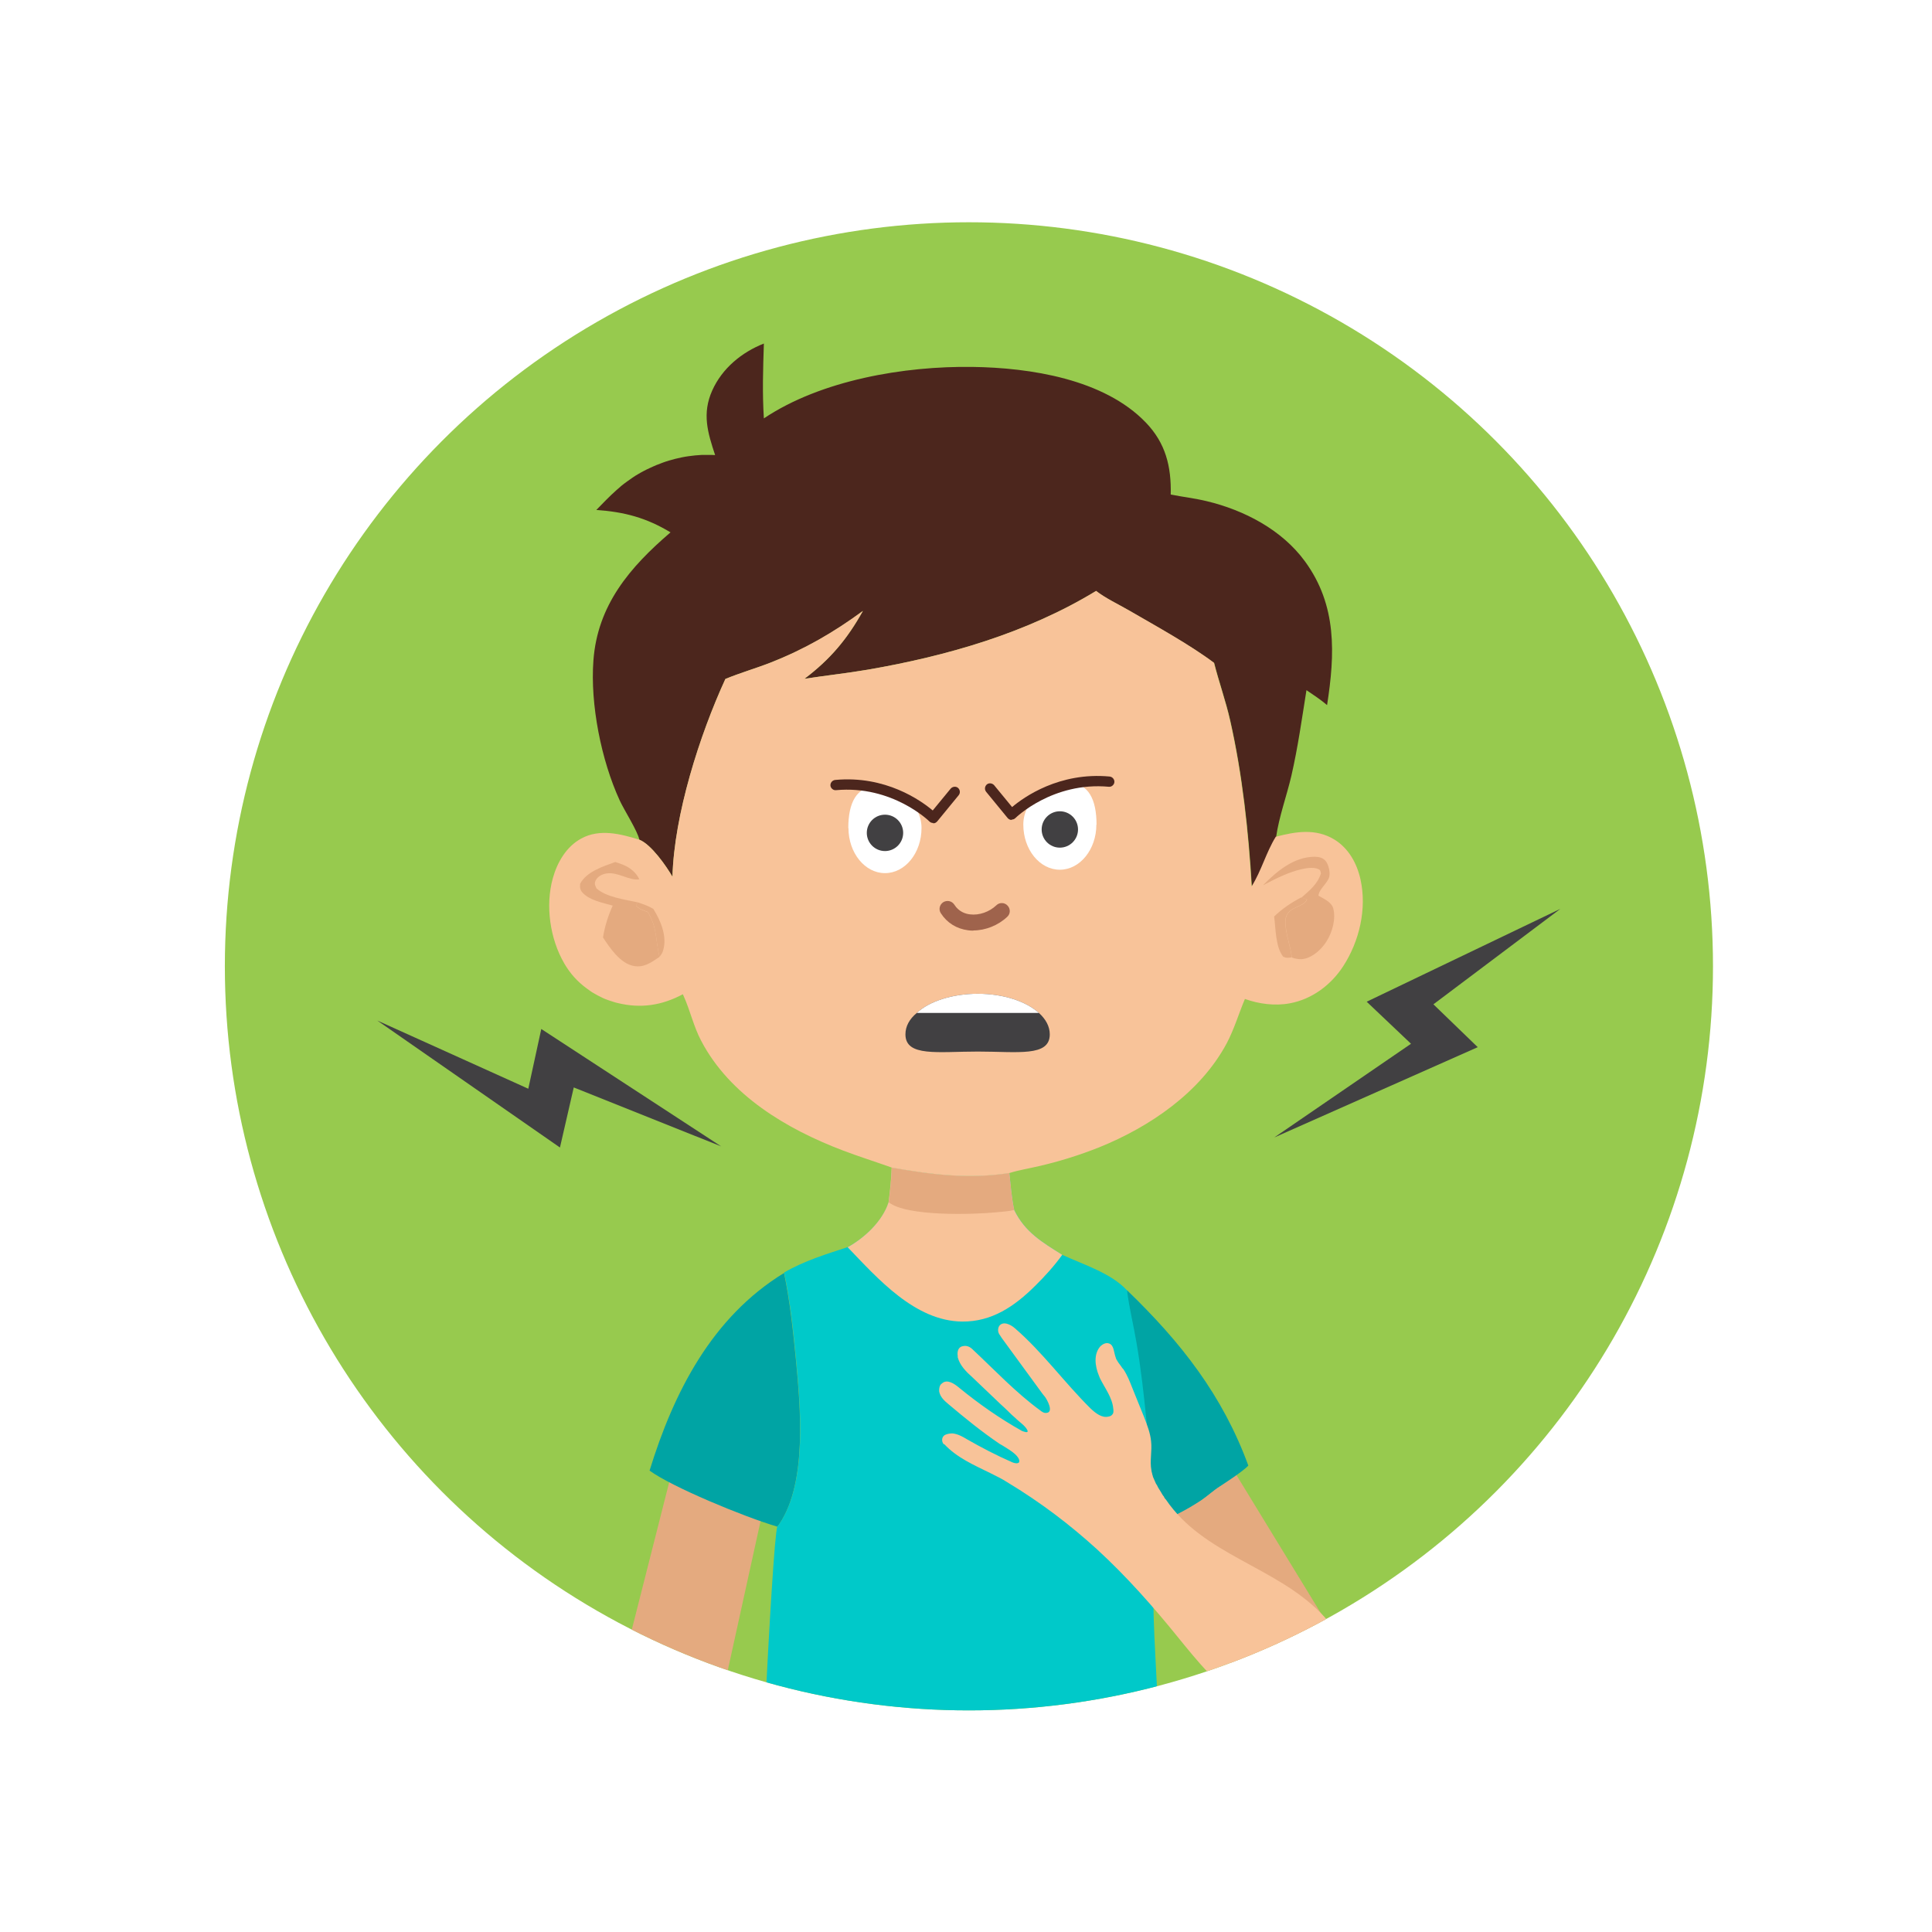 <?xml version="1.0" encoding="UTF-8"?><svg id="Layer_2" xmlns="http://www.w3.org/2000/svg" xmlns:xlink="http://www.w3.org/1999/xlink" viewBox="0 0 119 119"><defs><style>.cls-1{fill:#97ca4e;}.cls-2,.cls-3{fill:#fff;}.cls-4{fill:#00c9c9;}.cls-5{fill:#9f634c;}.cls-6{fill:#4c261d;}.cls-7{fill:#e4aa7f;}.cls-3{filter:url(#drop-shadow-1);}.cls-8{clip-path:url(#clippath);}.cls-9{fill:#00a4a4;}.cls-10{fill:#f8c399;}.cls-11{fill:#414042;}</style><filter id="drop-shadow-1" filterUnits="userSpaceOnUse"><feOffset dx="0" dy="0"/><feGaussianBlur result="blur" stdDeviation="2.98"/><feFlood flood-color="#000" flood-opacity=".3"/><feComposite in2="blur" operator="in"/><feComposite in="SourceGraphic"/></filter><clipPath id="clippath"><circle class="cls-1" cx="59.68" cy="59.52" r="45.83"/></clipPath></defs><g id="Layer_1-2"><g><circle class="cls-3" cx="59.68" cy="59.52" r="50"/><g><circle class="cls-1" cx="59.68" cy="59.52" r="45.83"/><g class="cls-8"><g><polygon class="cls-11" points="96.11 55.98 84.18 61.7 86.91 64.29 78.49 70.06 91.02 64.5 88.29 61.86 96.11 55.98"/><polygon class="cls-11" points="44.42 70.61 33.34 63.38 32.54 67.06 23.24 62.86 34.49 70.68 35.34 66.98 44.42 70.61"/><g><polygon class="cls-7" points="74.48 88.11 82.24 100.81 77.39 105.17 70.33 92.73 74.48 88.11"/><polygon class="cls-7" points="42.21 87.39 37.46 106.11 43.35 109.6 47.53 90.58 42.21 87.39"/><g><path class="cls-9" d="M48.29,78.4c.37,1.78,.55,3.52,.73,5.33,.28,2.93,.7,7.54-.99,10.1-.09,.14-.06,.1-.16,.2-2.07-.61-6.52-2.46-7.86-3.45,1.49-4.84,3.85-9.46,8.28-12.17Z"/><path class="cls-6" d="M44.05,28.04c-.46-1.39-.82-2.56-.18-3.99,.61-1.36,1.81-2.35,3.18-2.89-.05,1.56-.1,3.04,0,4.61,3.53-2.36,8.65-3.23,12.85-3.17,3.53,.05,8.1,.74,10.68,3.43,1.22,1.27,1.57,2.71,1.53,4.43,.74,.15,1.48,.23,2.22,.41,2.3,.55,4.63,1.76,6.05,3.71,1.98,2.71,1.85,5.7,1.36,8.85-.4-.34-.84-.63-1.27-.92-.28,1.76-.53,3.54-.93,5.28-.29,1.24-.76,2.51-.94,3.77-.59,.97-.88,2.1-1.49,3.06-.2-3.38-.58-6.92-1.33-10.23-.27-1.2-.69-2.36-.99-3.55-1.49-1.12-3.61-2.28-5.24-3.23-.68-.4-1.42-.73-2.04-1.21-4.25,2.59-9.19,4.01-14.07,4.85-1.29,.22-2.6,.36-3.89,.56,1.59-1.21,2.63-2.44,3.6-4.18-1.79,1.33-3.59,2.36-5.68,3.18-.92,.36-1.87,.63-2.79,1.01-1.59,3.46-3.15,8.37-3.26,12.18-.39-.67-1.31-1.99-2.04-2.28-.1-.52-.94-1.83-1.21-2.42-1.14-2.48-1.82-5.92-1.62-8.61,.25-3.42,2.24-5.75,4.75-7.9-1.49-.9-2.84-1.26-4.57-1.38,.41-.42,.81-.84,1.25-1.23,.1-.09,.21-.18,.31-.27,.11-.09,.22-.17,.33-.25s.22-.16,.34-.24c.11-.08,.23-.15,.35-.22,.12-.07,.24-.14,.36-.2,.12-.06,.25-.13,.37-.18,.12-.06,.25-.11,.38-.17,.13-.05,.26-.1,.39-.15,.13-.05,.26-.09,.39-.13,.13-.04,.27-.07,.4-.11,.13-.03,.27-.06,.4-.09,.14-.03,.27-.05,.41-.07,.14-.02,.27-.03,.41-.05,.14-.01,.27-.02,.41-.03,.14,0,.28,0,.41,0,.14,0,.28,0,.41,.01Z"/><path class="cls-4" d="M54.93,71.92c2.49,.43,4.72,.72,7.24,.33,.08,.76,.14,1.53,.3,2.28,.67,1.37,1.72,1.98,2.96,2.76,1.29,.6,3,1.12,3.98,2.18,3.33,3.19,5.27,6.37,6.85,10.65-.29,.34-.89,.9-.97,1.31-.05,.03-.1,.06-.14,.09-.4,.25-.75,.58-1.14,.85-.96,.64-1.92,1.11-2.98,1.55,.02,.73,.02,1.47,.01,2.2,.04,.35,.17,.86,.04,1.18-.08,1.54,0,3.1,.08,4.63,.14,2.85,.3,5.7,.48,8.55,.11,1.88,.27,3.8,.22,5.68,0,.32,0,1.01-.23,1.23-.16,.15-.35,.22-.55,.31-6.32,1.54-13.63,1.51-20.02,.44-1.36-.23-2.65-.81-4.01-1.02-.03,0-.06,0-.09-.01-.08-.08-.2-.21-.24-.32-.18-.45,.83-21.77,1.16-22.78,.1-.1,.07-.06,.16-.2,1.69-2.57,1.27-7.17,.99-10.1-.17-1.81-.36-3.55-.73-5.33,1.23-.72,2.59-1.13,3.93-1.57,1.05-.58,2.15-1.61,2.52-2.77,.09-.71,.17-1.42,.19-2.14Z"/><path class="cls-9" d="M69.42,79.48c3.33,3.19,5.9,6.5,7.47,10.79-.29,.34-1.69,1.24-1.74,1.27-.4,.25-.75,.58-1.14,.85-.96,.64-1.92,1.11-2.98,1.55-.14-.75-.08-1.61-.11-2.38-.07-1.34-.17-2.68-.3-4.01-.16-1.6-.34-3.22-.61-4.8-.18-1.09-.45-2.15-.59-3.26Z"/><path class="cls-10" d="M54.93,71.92c2.49,.43,4.72,.72,7.24,.33,.08,.76,.14,1.53,.3,2.28,.67,1.37,1.72,1.98,2.96,2.76-.5,.69-1.08,1.33-1.68,1.92-1.25,1.24-2.65,2.21-4.49,2.19-2.9-.03-5.2-2.65-7.05-4.58,1.05-.58,2.15-1.61,2.52-2.77,.09-.71,.17-1.42,.19-2.14Z"/><path class="cls-7" d="M54.93,71.92c2.49,.43,4.72,.72,7.24,.33,.08,.76,.14,1.53,.3,2.28-.36,.08-.75,.11-1.11,.14-1.38,.14-5.54,.27-6.62-.62,.09-.71,.17-1.42,.19-2.14Z"/><path class="cls-10" d="M67.49,36.38c.63,.48,1.36,.82,2.04,1.21,1.64,.95,3.75,2.11,5.24,3.23,.3,1.19,.72,2.35,.99,3.55,.75,3.31,1.13,6.84,1.33,10.23,.61-.97,.89-2.09,1.49-3.06,1.22-.32,2.46-.53,3.61,.17,.88,.54,1.39,1.47,1.61,2.46,.4,1.81-.07,3.81-1.07,5.35-.75,1.15-1.92,2.03-3.29,2.28-.91,.17-1.9,.04-2.76-.27-.38,.9-.66,1.86-1.12,2.73-1.62,3.03-4.74,5.15-7.86,6.41-1.21,.48-2.45,.87-3.72,1.16-.59,.14-1.22,.24-1.8,.42-2.53,.39-4.75,.1-7.24-.33-1.01-.36-2.03-.68-3.03-1.06-3.44-1.31-6.97-3.39-8.73-6.77-.46-.87-.67-1.86-1.08-2.76l-.04-.09c-1.29,.69-2.59,.89-4.02,.54-.09-.02-.17-.04-.25-.07-.08-.03-.17-.05-.25-.08-.08-.03-.16-.06-.25-.09-.08-.03-.16-.07-.24-.11-.08-.04-.16-.08-.24-.12-.08-.04-.15-.09-.23-.13s-.15-.09-.22-.14c-.07-.05-.14-.1-.21-.15-.07-.05-.14-.11-.21-.16-.07-.06-.13-.11-.2-.17-.06-.06-.13-.12-.19-.18-.06-.06-.12-.13-.18-.19-.06-.07-.11-.13-.17-.2-.05-.07-.11-.14-.16-.21-.05-.07-.1-.14-.15-.22-.05-.07-.09-.15-.14-.23-.87-1.5-1.17-3.54-.7-5.23,.27-.98,.83-1.95,1.75-2.45,1.13-.62,2.42-.29,3.58,.07,.73,.29,1.65,1.61,2.04,2.28,.1-3.81,1.67-8.72,3.26-12.18,.92-.38,1.87-.65,2.79-1.01,2.08-.82,3.88-1.86,5.68-3.18-.97,1.74-2.01,2.98-3.6,4.18,1.29-.2,2.6-.34,3.89-.56,4.88-.84,9.82-2.26,14.07-4.85Z"/><path class="cls-7" d="M39.28,55.58c.34,.11,.65,.22,.96,.4,.45,.72,.86,1.68,.61,2.54-.05,.18-.11,.27-.23,.41-.25-1.02-.13-1.81-.72-2.76-.27-.1-.54-.18-.73-.4l.11-.2Z"/><path class="cls-7" d="M80.15,55.28l.35,.11c-.2,.55-1.3,.39-1.33,1.34-.02,.75,.32,1.5,.39,2.24-.24,.03-.3,.05-.52-.04-.48-.6-.46-1.73-.56-2.48,.5-.48,1.05-.85,1.66-1.17Z"/><path class="cls-7" d="M77.82,54.5c.84-.85,1.88-1.72,3.15-1.73,.26,0,.52,.06,.69,.27,.17,.22,.29,.7,.21,.98-.12,.41-.63,.74-.66,1.15,.33,.19,.8,.39,.91,.78,.17,.65-.05,1.45-.4,2.01-.3,.49-.82,.98-1.4,1.1-.25,.05-.52,0-.75-.08-.07-.74-.41-1.49-.39-2.24,.02-.95,1.12-.79,1.33-1.34l-.35-.11c.5-.45,.99-.82,1.2-1.49-.03-.12-.01-.2-.14-.26-.52-.26-1.62,.14-2.14,.36-.43,.18-.84,.4-1.25,.61Z"/><path class="cls-7" d="M37.88,53.09c.16,.05,.31,.1,.46,.16,.43,.16,.84,.48,1.04,.91-.62,.1-1.32-.47-2.02-.36-.26,.04-.53,.17-.66,.41-.11,.22-.05,.3,.04,.51,.62,.55,1.74,.68,2.54,.86l-.11,.2c.19,.22,.46,.3,.73,.4,.59,.95,.47,1.74,.72,2.76-.52,.35-.97,.69-1.62,.55-.81-.17-1.43-1.1-1.86-1.75,.12-.71,.31-1.31,.6-1.96-.59-.17-1.43-.32-1.86-.8-.16-.18-.16-.31-.15-.54,.39-.75,1.41-1.07,2.15-1.34Z"/><path class="cls-5" d="M59.96,57.32c-.11,0-.22,0-.33-.02-.71-.09-1.3-.46-1.68-1.05-.15-.23-.08-.53,.15-.68,.23-.14,.53-.08,.68,.15,.27,.43,.68,.57,.97,.6,.56,.07,1.19-.15,1.62-.56,.19-.19,.51-.18,.69,.02,.19,.2,.18,.51-.02,.69-.56,.53-1.34,.84-2.09,.84Z"/><g><path class="cls-11" d="M64.66,63.71c0,1.4-1.97,1.06-4.43,1.06s-4.46,.34-4.46-1.06c0-.49,.24-.94,.7-1.32,.76-.71,2.18-1.18,3.76-1.18s2.97,.47,3.76,1.18c.42,.38,.67,.83,.67,1.32Z"/><path class="cls-2" d="M63.99,62.39h-7.52c.76-.71,2.18-1.18,3.76-1.18s2.97,.47,3.76,1.18Z"/></g><g><path class="cls-2" d="M67.53,50.79c0,1.53-1.01,2.78-2.25,2.78s-2.25-1.24-2.25-2.78,1.52-2.57,2.77-2.57,1.74,1.03,1.74,2.57Z"/><path class="cls-6" d="M62.31,50.5h-.02c-.09,0-.17-.05-.23-.12l-1.32-1.61c-.11-.14-.09-.33,.04-.45,.13-.11,.33-.09,.45,.04l1.11,1.35c.72-.61,2.91-2.17,6.01-1.88,.17,.02,.3,.17,.29,.34s-.18,.31-.34,.29c-3.47-.32-5.74,1.91-5.76,1.93-.06,.06-.14,.09-.22,.09Z"/><circle class="cls-11" cx="65.28" cy="51.09" r="1.12"/></g><g><path class="cls-2" d="M52.26,51c0,1.53,1.01,2.78,2.25,2.78s2.25-1.24,2.25-2.78-1.52-2.57-2.77-2.57c-1.24,0-1.74,1.03-1.74,2.57Z"/><path class="cls-6" d="M57.48,50.71h.02c.09,0,.17-.05,.23-.12l1.32-1.61c.11-.14,.09-.33-.04-.45-.13-.11-.33-.09-.45,.04l-1.11,1.35c-.72-.61-2.91-2.17-6.01-1.88-.17,.02-.3,.17-.29,.34s.18,.31,.34,.29c3.47-.32,5.74,1.91,5.76,1.93,.06,.06,.14,.09,.22,.09Z"/><circle class="cls-11" cx="54.51" cy="51.3" r="1.12"/></g></g><path class="cls-10" d="M58.16,88.95c.77,.83,1.83,1.29,2.85,1.79,.35,.18,.7,.34,1.02,.55,2.09,1.26,3.88,2.63,5.53,4.13,1.82,1.67,3.47,3.53,5.13,5.59,1.68,2.06,6.56,8.19,10.23,4.26,0,0,1.01-3.28-1.55-5.9-2.84-2.9-7.25-3.6-9.56-7.01-.04-.04-.08-.08-.1-.13l-.02-.05c-.08-.08-.12-.18-.19-.29-.07-.12-.18-.27-.24-.42-.03-.03-.05-.07-.07-.11l-.18-.41v-.03c-.03-.07-.04-.11-.05-.18-.02-.05-.03-.12-.04-.18-.11-.58,.05-1.19-.02-1.79-.05-.51-.24-.99-.42-1.46-.25-.61-.49-1.21-.74-1.83-.15-.38-.3-.77-.53-1.12,0-.02-.04-.04-.05-.06s-.03-.03-.05-.06c-.07-.12-.19-.25-.26-.37-.06-.09-.11-.17-.13-.26-.12-.32-.1-.76-.41-.86-.19-.07-.39,.04-.53,.17-.43,.48-.34,1.22-.09,1.82l.06,.15c.3,.61,.76,1.19,.82,1.87,.02,.15,.03,.28-.07,.38-.05,.06-.13,.1-.21,.11-.42,.11-.81-.21-1.11-.49-1.62-1.6-2.95-3.46-4.66-4.94-.28-.25-.75-.47-.98-.14-.1,.18-.08,.4,.05,.56l.11,.17s2.51,3.44,2.52,3.45l.13,.16c.13,.16,.62,1.02,.05,1.01-.12,0-.23-.08-.32-.15-1.52-1.11-2.83-2.51-4.22-3.81-.15-.13-.34-.2-.52-.16-.26,.03-.35,.23-.36,.43,0,.02,0,.06,0,.08,0,.04,0,.06,.01,.07,0,.04,0,.06,0,.08v.03c.13,.5,.52,.89,.9,1.23,.57,.55,1.16,1.1,1.73,1.65,.16,.14,.3,.28,.46,.43,.14,.15,.31,.3,.47,.44,.21,.22,.59,.45,.73,.74,.1,.23-.26,.07-.33,.05-1.37-.77-2.66-1.67-3.88-2.67-.31-.26-.74-.54-1.05-.26-.11,.07-.15,.18-.17,.33-.01,.06,0,.12,0,.18,.07,.34,.32,.56,.57,.77,1.02,.86,2.05,1.7,3.16,2.45,.08,.04,.18,.1,.29,.17,.35,.22,.8,.49,.9,.8,.09,.29-.25,.24-.44,.15-.96-.42-1.88-.9-2.79-1.42-.26-.16-.54-.31-.86-.35-.16,0-.32,.02-.47,.09-.22,.12-.23,.41-.08,.58Z"/></g></g></g></g></g></g></svg>